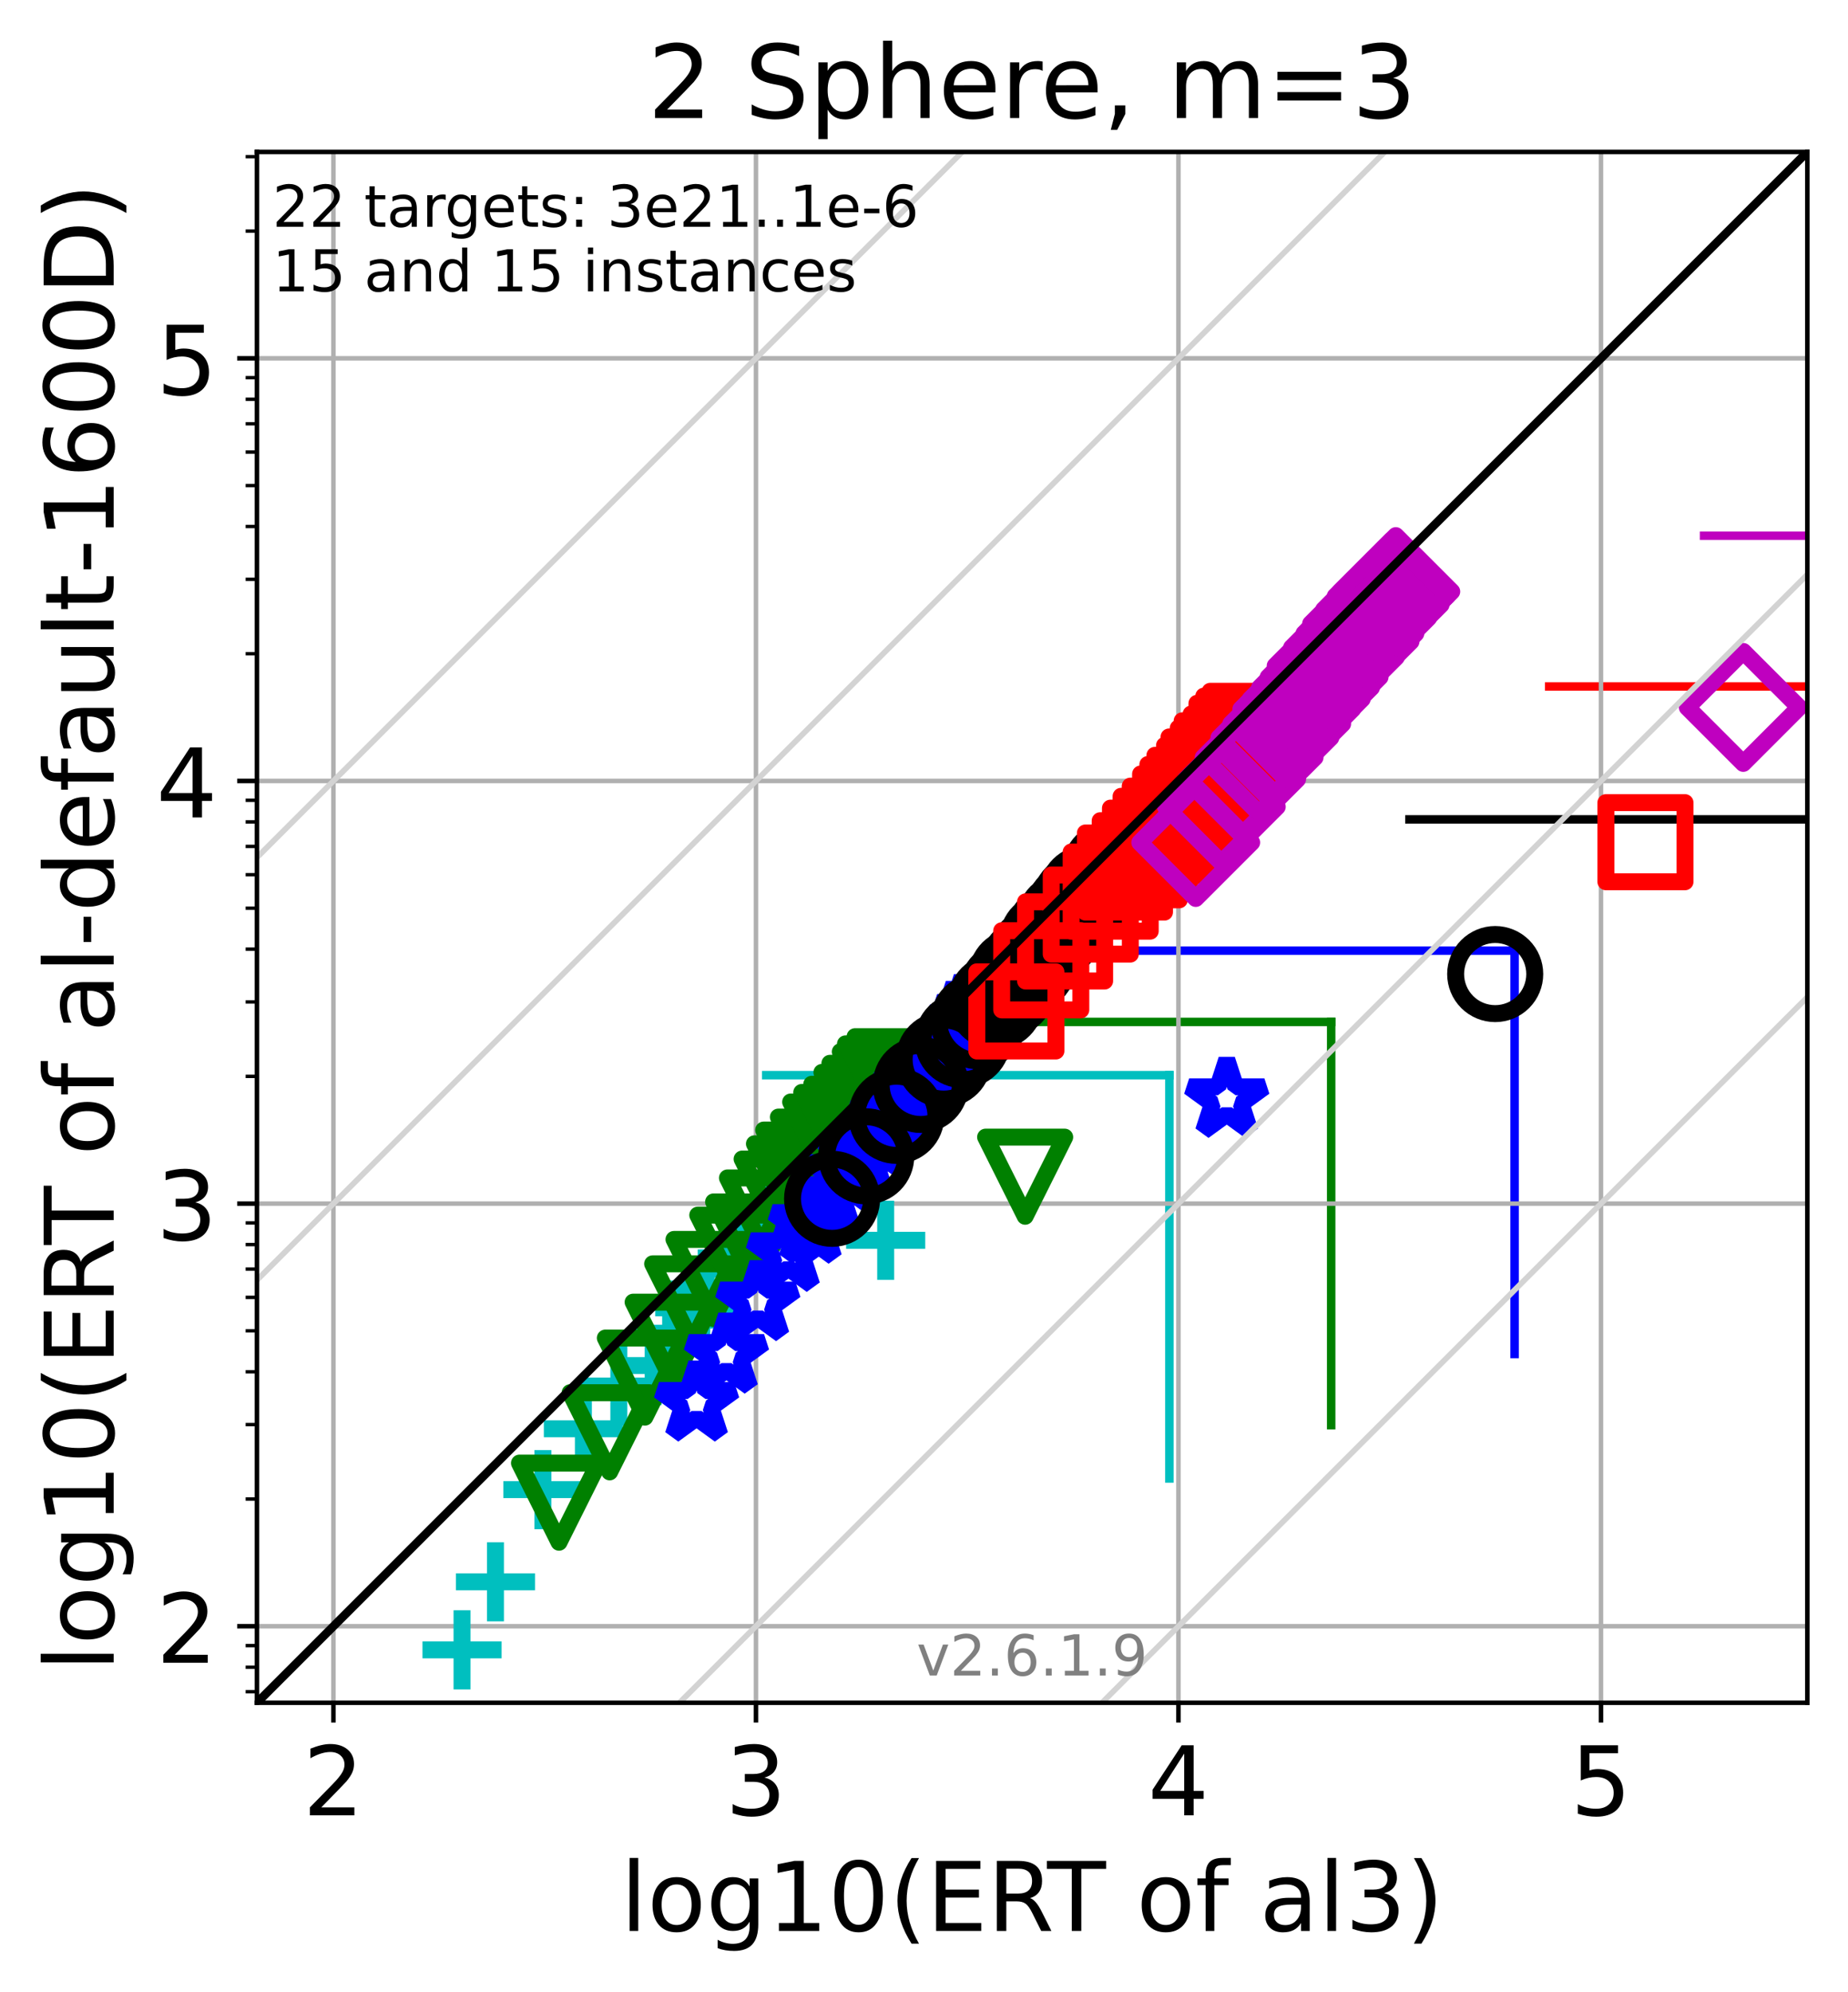 <?xml version="1.0" encoding="utf-8" standalone="no"?>
<!DOCTYPE svg PUBLIC "-//W3C//DTD SVG 1.1//EN"
  "http://www.w3.org/Graphics/SVG/1.1/DTD/svg11.dtd">
<!-- Created with matplotlib (https://matplotlib.org/) -->
<svg height="352.343pt" version="1.1" viewBox="0 0 327.029 352.343" width="327.029pt" xmlns="http://www.w3.org/2000/svg" xmlns:xlink="http://www.w3.org/1999/xlink">
 <defs>
  <style type="text/css">*{stroke-linecap:butt;stroke-linejoin:round;}</style>
 </defs>
 <g id="figure_1">
  <g id="patch_1">
   <path d="M 0 352.343 
L 327.029 352.343 
L 327.029 0 
L 0 0 
z
" style="fill:#ffffff;"/>
  </g>
  <g id="axes_1">
   <g id="patch_2">
    <path d="M 45.469 301.237 
L 319.829 301.237 
L 319.829 26.877 
L 45.469 26.877 
z
" style="fill:#ffffff;"/>
   </g>
   <g id="line2d_1">
    <path clip-path="url(#p62a8b5a4a6)" d="M 206.938 261.561 
L 206.938 190.212 
" style="fill:none;stroke:#00bfbf;stroke-linecap:square;stroke-width:1.5;"/>
   </g>
   <g id="line2d_2">
    <path clip-path="url(#p62a8b5a4a6)" d="M 135.589 190.212 
L 206.938 190.212 
" style="fill:none;stroke:#00bfbf;stroke-linecap:square;stroke-width:1.5;"/>
   </g>
   <g id="line2d_3">
    <path clip-path="url(#p62a8b5a4a6)" d="M 235.57 252.135 
L 235.57 180.786 
" style="fill:none;stroke:#008000;stroke-linecap:square;stroke-width:1.5;"/>
   </g>
   <g id="line2d_4">
    <path clip-path="url(#p62a8b5a4a6)" d="M 164.222 180.786 
L 235.57 180.786 
" style="fill:none;stroke:#008000;stroke-linecap:square;stroke-width:1.5;"/>
   </g>
   <g id="line2d_5">
    <path clip-path="url(#p62a8b5a4a6)" d="M 268.028 239.532 
L 268.028 168.184 
" style="fill:none;stroke:#0000ff;stroke-linecap:square;stroke-width:1.5;"/>
   </g>
   <g id="line2d_6">
    <path clip-path="url(#p62a8b5a4a6)" d="M 196.679 168.184 
L 268.028 168.184 
" style="fill:none;stroke:#0000ff;stroke-linecap:square;stroke-width:1.5;"/>
   </g>
   <g id="line2d_7">
    <path clip-path="url(#p62a8b5a4a6)" d="M 320.772 216.308 
L 320.772 144.959 
" style="fill:none;stroke:#000000;stroke-linecap:square;stroke-width:1.5;"/>
   </g>
   <g id="line2d_8">
    <path clip-path="url(#p62a8b5a4a6)" d="M 249.424 144.959 
L 320.772 144.959 
" style="fill:none;stroke:#000000;stroke-linecap:square;stroke-width:1.5;"/>
   </g>
   <g id="line2d_9">
    <path clip-path="url(#p62a8b5a4a6)" style="fill:none;stroke:#ff0000;stroke-linecap:square;stroke-width:1.5;"/>
   </g>
   <g id="line2d_10">
    <path clip-path="url(#p62a8b5a4a6)" d="M 274.148 121.448 
L 328.029 121.448 
" style="fill:none;stroke:#ff0000;stroke-linecap:square;stroke-width:1.5;"/>
   </g>
   <g id="line2d_11">
    <path clip-path="url(#p62a8b5a4a6)" style="fill:none;stroke:#bf00bf;stroke-linecap:square;stroke-width:1.5;"/>
   </g>
   <g id="line2d_12">
    <path clip-path="url(#p62a8b5a4a6)" d="M 301.556 94.781 
L 328.029 94.781 
" style="fill:none;stroke:#bf00bf;stroke-linecap:square;stroke-width:1.5;"/>
   </g>
   <g id="matplotlib.axis_1">
    <g id="xtick_1">
     <g id="line2d_13">
      <path clip-path="url(#p62a8b5a4a6)" d="M 59.006 301.237 
L 59.006 26.877 
" style="fill:none;stroke:#b0b0b0;stroke-linecap:square;stroke-width:0.8;"/>
     </g>
     <g id="line2d_14">
      <defs>
       <path d="M 0 0 
L 0 3.5 
" id="mc7c6b96319" style="stroke:#000000;stroke-width:0.8;"/>
      </defs>
      <g>
       <use style="stroke:#000000;stroke-width:0.8;" x="59.006" xlink:href="#mc7c6b96319" y="301.237"/>
      </g>
     </g>
     <g id="text_1">
      <!-- 2 -->
      <g transform="translate(53.598 321.155)scale(0.17 -0.17)">
       <defs>
        <path d="M 19.188 8.297 
L 53.609 8.297 
L 53.609 0 
L 7.328 0 
L 7.328 8.297 
Q 12.938 14.109 22.625 23.891 
Q 32.328 33.688 34.812 36.531 
Q 39.547 41.844 41.422 45.531 
Q 43.312 49.219 43.312 52.781 
Q 43.312 58.594 39.234 62.25 
Q 35.156 65.922 28.609 65.922 
Q 23.969 65.922 18.812 64.312 
Q 13.672 62.703 7.812 59.422 
L 7.812 69.391 
Q 13.766 71.781 18.938 73 
Q 24.125 74.219 28.422 74.219 
Q 39.75 74.219 46.484 68.547 
Q 53.219 62.891 53.219 53.422 
Q 53.219 48.922 51.531 44.891 
Q 49.859 40.875 45.406 35.406 
Q 44.188 33.984 37.641 27.219 
Q 31.109 20.453 19.188 8.297 
z
" id="DejaVuSans-50"/>
       </defs>
       <use xlink:href="#DejaVuSans-50"/>
      </g>
     </g>
    </g>
    <g id="xtick_2">
     <g id="line2d_15">
      <path clip-path="url(#p62a8b5a4a6)" d="M 133.775 301.237 
L 133.775 26.877 
" style="fill:none;stroke:#b0b0b0;stroke-linecap:square;stroke-width:0.8;"/>
     </g>
     <g id="line2d_16">
      <g>
       <use style="stroke:#000000;stroke-width:0.8;" x="133.775" xlink:href="#mc7c6b96319" y="301.237"/>
      </g>
     </g>
     <g id="text_2">
      <!-- 3 -->
      <g transform="translate(128.367 321.155)scale(0.17 -0.17)">
       <defs>
        <path d="M 40.578 39.312 
Q 47.656 37.797 51.625 33 
Q 55.609 28.219 55.609 21.188 
Q 55.609 10.406 48.188 4.484 
Q 40.766 -1.422 27.094 -1.422 
Q 22.516 -1.422 17.656 -0.516 
Q 12.797 0.391 7.625 2.203 
L 7.625 11.719 
Q 11.719 9.328 16.594 8.109 
Q 21.484 6.891 26.812 6.891 
Q 36.078 6.891 40.938 10.547 
Q 45.797 14.203 45.797 21.188 
Q 45.797 27.641 41.281 31.266 
Q 36.766 34.906 28.719 34.906 
L 20.219 34.906 
L 20.219 43.016 
L 29.109 43.016 
Q 36.375 43.016 40.234 45.922 
Q 44.094 48.828 44.094 54.297 
Q 44.094 59.906 40.109 62.906 
Q 36.141 65.922 28.719 65.922 
Q 24.656 65.922 20.016 65.031 
Q 15.375 64.156 9.812 62.312 
L 9.812 71.094 
Q 15.438 72.656 20.344 73.438 
Q 25.25 74.219 29.594 74.219 
Q 40.828 74.219 47.359 69.109 
Q 53.906 64.016 53.906 55.328 
Q 53.906 49.266 50.438 45.094 
Q 46.969 40.922 40.578 39.312 
z
" id="DejaVuSans-51"/>
       </defs>
       <use xlink:href="#DejaVuSans-51"/>
      </g>
     </g>
    </g>
    <g id="xtick_3">
     <g id="line2d_17">
      <path clip-path="url(#p62a8b5a4a6)" d="M 208.545 301.237 
L 208.545 26.877 
" style="fill:none;stroke:#b0b0b0;stroke-linecap:square;stroke-width:0.8;"/>
     </g>
     <g id="line2d_18">
      <g>
       <use style="stroke:#000000;stroke-width:0.8;" x="208.545" xlink:href="#mc7c6b96319" y="301.237"/>
      </g>
     </g>
     <g id="text_3">
      <!-- 4 -->
      <g transform="translate(203.137 321.155)scale(0.17 -0.17)">
       <defs>
        <path d="M 37.797 64.312 
L 12.891 25.391 
L 37.797 25.391 
z
M 35.203 72.906 
L 47.609 72.906 
L 47.609 25.391 
L 58.016 25.391 
L 58.016 17.188 
L 47.609 17.188 
L 47.609 0 
L 37.797 0 
L 37.797 17.188 
L 4.891 17.188 
L 4.891 26.703 
z
" id="DejaVuSans-52"/>
       </defs>
       <use xlink:href="#DejaVuSans-52"/>
      </g>
     </g>
    </g>
    <g id="xtick_4">
     <g id="line2d_19">
      <path clip-path="url(#p62a8b5a4a6)" d="M 283.315 301.237 
L 283.315 26.877 
" style="fill:none;stroke:#b0b0b0;stroke-linecap:square;stroke-width:0.8;"/>
     </g>
     <g id="line2d_20">
      <g>
       <use style="stroke:#000000;stroke-width:0.8;" x="283.315" xlink:href="#mc7c6b96319" y="301.237"/>
      </g>
     </g>
     <g id="text_4">
      <!-- 5 -->
      <g transform="translate(277.907 321.155)scale(0.17 -0.17)">
       <defs>
        <path d="M 10.797 72.906 
L 49.516 72.906 
L 49.516 64.594 
L 19.828 64.594 
L 19.828 46.734 
Q 21.969 47.469 24.109 47.828 
Q 26.266 48.188 28.422 48.188 
Q 40.625 48.188 47.75 41.5 
Q 54.891 34.812 54.891 23.391 
Q 54.891 11.625 47.562 5.094 
Q 40.234 -1.422 26.906 -1.422 
Q 22.312 -1.422 17.547 -0.641 
Q 12.797 0.141 7.719 1.703 
L 7.719 11.625 
Q 12.109 9.234 16.797 8.062 
Q 21.484 6.891 26.703 6.891 
Q 35.156 6.891 40.078 11.328 
Q 45.016 15.766 45.016 23.391 
Q 45.016 31 40.078 35.438 
Q 35.156 39.891 26.703 39.891 
Q 22.75 39.891 18.812 39.016 
Q 14.891 38.141 10.797 36.281 
z
" id="DejaVuSans-53"/>
       </defs>
       <use xlink:href="#DejaVuSans-53"/>
      </g>
     </g>
    </g>
    <g id="text_5">
     <!-- log10(ERT of al3) -->
     <g transform="translate(109.815 341.607)scale(0.17 -0.17)">
      <defs>
       <path d="M 9.422 75.984 
L 18.406 75.984 
L 18.406 0 
L 9.422 0 
z
" id="DejaVuSans-108"/>
       <path d="M 30.609 48.391 
Q 23.391 48.391 19.188 42.75 
Q 14.984 37.109 14.984 27.297 
Q 14.984 17.484 19.156 11.844 
Q 23.344 6.203 30.609 6.203 
Q 37.797 6.203 41.984 11.859 
Q 46.188 17.531 46.188 27.297 
Q 46.188 37.016 41.984 42.703 
Q 37.797 48.391 30.609 48.391 
z
M 30.609 56 
Q 42.328 56 49.016 48.375 
Q 55.719 40.766 55.719 27.297 
Q 55.719 13.875 49.016 6.219 
Q 42.328 -1.422 30.609 -1.422 
Q 18.844 -1.422 12.172 6.219 
Q 5.516 13.875 5.516 27.297 
Q 5.516 40.766 12.172 48.375 
Q 18.844 56 30.609 56 
z
" id="DejaVuSans-111"/>
       <path d="M 45.406 27.984 
Q 45.406 37.75 41.375 43.109 
Q 37.359 48.484 30.078 48.484 
Q 22.859 48.484 18.828 43.109 
Q 14.797 37.75 14.797 27.984 
Q 14.797 18.266 18.828 12.891 
Q 22.859 7.516 30.078 7.516 
Q 37.359 7.516 41.375 12.891 
Q 45.406 18.266 45.406 27.984 
z
M 54.391 6.781 
Q 54.391 -7.172 48.188 -13.984 
Q 42 -20.797 29.203 -20.797 
Q 24.469 -20.797 20.266 -20.094 
Q 16.062 -19.391 12.109 -17.922 
L 12.109 -9.188 
Q 16.062 -11.328 19.922 -12.344 
Q 23.781 -13.375 27.781 -13.375 
Q 36.625 -13.375 41.016 -8.766 
Q 45.406 -4.156 45.406 5.172 
L 45.406 9.625 
Q 42.625 4.781 38.281 2.391 
Q 33.938 0 27.875 0 
Q 17.828 0 11.672 7.656 
Q 5.516 15.328 5.516 27.984 
Q 5.516 40.672 11.672 48.328 
Q 17.828 56 27.875 56 
Q 33.938 56 38.281 53.609 
Q 42.625 51.219 45.406 46.391 
L 45.406 54.688 
L 54.391 54.688 
z
" id="DejaVuSans-103"/>
       <path d="M 12.406 8.297 
L 28.516 8.297 
L 28.516 63.922 
L 10.984 60.406 
L 10.984 69.391 
L 28.422 72.906 
L 38.281 72.906 
L 38.281 8.297 
L 54.391 8.297 
L 54.391 0 
L 12.406 0 
z
" id="DejaVuSans-49"/>
       <path d="M 31.781 66.406 
Q 24.172 66.406 20.328 58.906 
Q 16.5 51.422 16.5 36.375 
Q 16.5 21.391 20.328 13.891 
Q 24.172 6.391 31.781 6.391 
Q 39.453 6.391 43.281 13.891 
Q 47.125 21.391 47.125 36.375 
Q 47.125 51.422 43.281 58.906 
Q 39.453 66.406 31.781 66.406 
z
M 31.781 74.219 
Q 44.047 74.219 50.516 64.516 
Q 56.984 54.828 56.984 36.375 
Q 56.984 17.969 50.516 8.266 
Q 44.047 -1.422 31.781 -1.422 
Q 19.531 -1.422 13.062 8.266 
Q 6.594 17.969 6.594 36.375 
Q 6.594 54.828 13.062 64.516 
Q 19.531 74.219 31.781 74.219 
z
" id="DejaVuSans-48"/>
       <path d="M 31 75.875 
Q 24.469 64.656 21.281 53.656 
Q 18.109 42.672 18.109 31.391 
Q 18.109 20.125 21.312 9.062 
Q 24.516 -2 31 -13.188 
L 23.188 -13.188 
Q 15.875 -1.703 12.234 9.375 
Q 8.594 20.453 8.594 31.391 
Q 8.594 42.281 12.203 53.312 
Q 15.828 64.359 23.188 75.875 
z
" id="DejaVuSans-40"/>
       <path d="M 9.812 72.906 
L 55.906 72.906 
L 55.906 64.594 
L 19.672 64.594 
L 19.672 43.016 
L 54.391 43.016 
L 54.391 34.719 
L 19.672 34.719 
L 19.672 8.297 
L 56.781 8.297 
L 56.781 0 
L 9.812 0 
z
" id="DejaVuSans-69"/>
       <path d="M 44.391 34.188 
Q 47.562 33.109 50.562 29.594 
Q 53.562 26.078 56.594 19.922 
L 66.609 0 
L 56 0 
L 46.688 18.703 
Q 43.062 26.031 39.672 28.422 
Q 36.281 30.812 30.422 30.812 
L 19.672 30.812 
L 19.672 0 
L 9.812 0 
L 9.812 72.906 
L 32.078 72.906 
Q 44.578 72.906 50.734 67.672 
Q 56.891 62.453 56.891 51.906 
Q 56.891 45.016 53.688 40.469 
Q 50.484 35.938 44.391 34.188 
z
M 19.672 64.797 
L 19.672 38.922 
L 32.078 38.922 
Q 39.203 38.922 42.844 42.219 
Q 46.484 45.516 46.484 51.906 
Q 46.484 58.297 42.844 61.547 
Q 39.203 64.797 32.078 64.797 
z
" id="DejaVuSans-82"/>
       <path d="M -0.297 72.906 
L 61.375 72.906 
L 61.375 64.594 
L 35.5 64.594 
L 35.5 0 
L 25.594 0 
L 25.594 64.594 
L -0.297 64.594 
z
" id="DejaVuSans-84"/>
       <path id="DejaVuSans-32"/>
       <path d="M 37.109 75.984 
L 37.109 68.5 
L 28.516 68.5 
Q 23.688 68.5 21.797 66.547 
Q 19.922 64.594 19.922 59.516 
L 19.922 54.688 
L 34.719 54.688 
L 34.719 47.703 
L 19.922 47.703 
L 19.922 0 
L 10.891 0 
L 10.891 47.703 
L 2.297 47.703 
L 2.297 54.688 
L 10.891 54.688 
L 10.891 58.5 
Q 10.891 67.625 15.141 71.797 
Q 19.391 75.984 28.609 75.984 
z
" id="DejaVuSans-102"/>
       <path d="M 34.281 27.484 
Q 23.391 27.484 19.188 25 
Q 14.984 22.516 14.984 16.5 
Q 14.984 11.719 18.141 8.906 
Q 21.297 6.109 26.703 6.109 
Q 34.188 6.109 38.703 11.406 
Q 43.219 16.703 43.219 25.484 
L 43.219 27.484 
z
M 52.203 31.203 
L 52.203 0 
L 43.219 0 
L 43.219 8.297 
Q 40.141 3.328 35.547 0.953 
Q 30.953 -1.422 24.312 -1.422 
Q 15.922 -1.422 10.953 3.297 
Q 6 8.016 6 15.922 
Q 6 25.141 12.172 29.828 
Q 18.359 34.516 30.609 34.516 
L 43.219 34.516 
L 43.219 35.406 
Q 43.219 41.609 39.141 45 
Q 35.062 48.391 27.688 48.391 
Q 23 48.391 18.547 47.266 
Q 14.109 46.141 10.016 43.891 
L 10.016 52.203 
Q 14.938 54.109 19.578 55.047 
Q 24.219 56 28.609 56 
Q 40.484 56 46.344 49.844 
Q 52.203 43.703 52.203 31.203 
z
" id="DejaVuSans-97"/>
       <path d="M 8.016 75.875 
L 15.828 75.875 
Q 23.141 64.359 26.781 53.312 
Q 30.422 42.281 30.422 31.391 
Q 30.422 20.453 26.781 9.375 
Q 23.141 -1.703 15.828 -13.188 
L 8.016 -13.188 
Q 14.5 -2 17.703 9.062 
Q 20.906 20.125 20.906 31.391 
Q 20.906 42.672 17.703 53.656 
Q 14.5 64.656 8.016 75.875 
z
" id="DejaVuSans-41"/>
      </defs>
      <use xlink:href="#DejaVuSans-108"/>
      <use x="27.783" xlink:href="#DejaVuSans-111"/>
      <use x="88.965" xlink:href="#DejaVuSans-103"/>
      <use x="152.441" xlink:href="#DejaVuSans-49"/>
      <use x="216.064" xlink:href="#DejaVuSans-48"/>
      <use x="279.688" xlink:href="#DejaVuSans-40"/>
      <use x="318.701" xlink:href="#DejaVuSans-69"/>
      <use x="381.885" xlink:href="#DejaVuSans-82"/>
      <use x="444.117" xlink:href="#DejaVuSans-84"/>
      <use x="505.201" xlink:href="#DejaVuSans-32"/>
      <use x="536.988" xlink:href="#DejaVuSans-111"/>
      <use x="598.17" xlink:href="#DejaVuSans-102"/>
      <use x="633.375" xlink:href="#DejaVuSans-32"/>
      <use x="665.162" xlink:href="#DejaVuSans-97"/>
      <use x="726.441" xlink:href="#DejaVuSans-108"/>
      <use x="754.225" xlink:href="#DejaVuSans-51"/>
      <use x="817.848" xlink:href="#DejaVuSans-41"/>
     </g>
    </g>
   </g>
   <g id="matplotlib.axis_2">
    <g id="ytick_1">
     <g id="line2d_21">
      <path clip-path="url(#p62a8b5a4a6)" d="M 45.469 287.701 
L 319.829 287.701 
" style="fill:none;stroke:#b0b0b0;stroke-linecap:square;stroke-width:0.8;"/>
     </g>
     <g id="line2d_22">
      <defs>
       <path d="M 0 0 
L -3.5 0 
" id="m4327db3df6" style="stroke:#000000;stroke-width:0.8;"/>
      </defs>
      <g>
       <use style="stroke:#000000;stroke-width:0.8;" x="45.469" xlink:href="#m4327db3df6" y="287.701"/>
      </g>
     </g>
     <g id="text_6">
      <!-- 2 -->
      <g transform="translate(27.653 294.159)scale(0.17 -0.17)">
       <use xlink:href="#DejaVuSans-50"/>
      </g>
     </g>
    </g>
    <g id="ytick_2">
     <g id="line2d_23">
      <path clip-path="url(#p62a8b5a4a6)" d="M 45.469 212.931 
L 319.829 212.931 
" style="fill:none;stroke:#b0b0b0;stroke-linecap:square;stroke-width:0.8;"/>
     </g>
     <g id="line2d_24">
      <g>
       <use style="stroke:#000000;stroke-width:0.8;" x="45.469" xlink:href="#m4327db3df6" y="212.931"/>
      </g>
     </g>
     <g id="text_7">
      <!-- 3 -->
      <g transform="translate(27.653 219.389)scale(0.17 -0.17)">
       <use xlink:href="#DejaVuSans-51"/>
      </g>
     </g>
    </g>
    <g id="ytick_3">
     <g id="line2d_25">
      <path clip-path="url(#p62a8b5a4a6)" d="M 45.469 138.161 
L 319.829 138.161 
" style="fill:none;stroke:#b0b0b0;stroke-linecap:square;stroke-width:0.8;"/>
     </g>
     <g id="line2d_26">
      <g>
       <use style="stroke:#000000;stroke-width:0.8;" x="45.469" xlink:href="#m4327db3df6" y="138.161"/>
      </g>
     </g>
     <g id="text_8">
      <!-- 4 -->
      <g transform="translate(27.653 144.62)scale(0.17 -0.17)">
       <use xlink:href="#DejaVuSans-52"/>
      </g>
     </g>
    </g>
    <g id="ytick_4">
     <g id="line2d_27">
      <path clip-path="url(#p62a8b5a4a6)" d="M 45.469 63.391 
L 319.829 63.391 
" style="fill:none;stroke:#b0b0b0;stroke-linecap:square;stroke-width:0.8;"/>
     </g>
     <g id="line2d_28">
      <g>
       <use style="stroke:#000000;stroke-width:0.8;" x="45.469" xlink:href="#m4327db3df6" y="63.391"/>
      </g>
     </g>
     <g id="text_9">
      <!-- 5 -->
      <g transform="translate(27.653 69.85)scale(0.17 -0.17)">
       <use xlink:href="#DejaVuSans-53"/>
      </g>
     </g>
    </g>
    <g id="ytick_5">
     <g id="line2d_29">
      <defs>
       <path d="M 0 0 
L -2 0 
" id="mefb098c411" style="stroke:#000000;stroke-width:0.6;"/>
      </defs>
      <g>
       <use style="stroke:#000000;stroke-width:0.6;" x="45.469" xlink:href="#mefb098c411" y="299.283"/>
      </g>
     </g>
    </g>
    <g id="ytick_6">
     <g id="line2d_30">
      <g>
       <use style="stroke:#000000;stroke-width:0.6;" x="45.469" xlink:href="#mefb098c411" y="294.947"/>
      </g>
     </g>
    </g>
    <g id="ytick_7">
     <g id="line2d_31">
      <g>
       <use style="stroke:#000000;stroke-width:0.6;" x="45.469" xlink:href="#mefb098c411" y="291.122"/>
      </g>
     </g>
    </g>
    <g id="ytick_8">
     <g id="line2d_32">
      <g>
       <use style="stroke:#000000;stroke-width:0.6;" x="45.469" xlink:href="#mefb098c411" y="265.193"/>
      </g>
     </g>
    </g>
    <g id="ytick_9">
     <g id="line2d_33">
      <g>
       <use style="stroke:#000000;stroke-width:0.6;" x="45.469" xlink:href="#mefb098c411" y="252.026"/>
      </g>
     </g>
    </g>
    <g id="ytick_10">
     <g id="line2d_34">
      <g>
       <use style="stroke:#000000;stroke-width:0.6;" x="45.469" xlink:href="#mefb098c411" y="242.685"/>
      </g>
     </g>
    </g>
    <g id="ytick_11">
     <g id="line2d_35">
      <g>
       <use style="stroke:#000000;stroke-width:0.6;" x="45.469" xlink:href="#mefb098c411" y="235.439"/>
      </g>
     </g>
    </g>
    <g id="ytick_12">
     <g id="line2d_36">
      <g>
       <use style="stroke:#000000;stroke-width:0.6;" x="45.469" xlink:href="#mefb098c411" y="229.518"/>
      </g>
     </g>
    </g>
    <g id="ytick_13">
     <g id="line2d_37">
      <g>
       <use style="stroke:#000000;stroke-width:0.6;" x="45.469" xlink:href="#mefb098c411" y="224.513"/>
      </g>
     </g>
    </g>
    <g id="ytick_14">
     <g id="line2d_38">
      <g>
       <use style="stroke:#000000;stroke-width:0.6;" x="45.469" xlink:href="#mefb098c411" y="220.177"/>
      </g>
     </g>
    </g>
    <g id="ytick_15">
     <g id="line2d_39">
      <g>
       <use style="stroke:#000000;stroke-width:0.6;" x="45.469" xlink:href="#mefb098c411" y="216.352"/>
      </g>
     </g>
    </g>
    <g id="ytick_16">
     <g id="line2d_40">
      <g>
       <use style="stroke:#000000;stroke-width:0.6;" x="45.469" xlink:href="#mefb098c411" y="190.423"/>
      </g>
     </g>
    </g>
    <g id="ytick_17">
     <g id="line2d_41">
      <g>
       <use style="stroke:#000000;stroke-width:0.6;" x="45.469" xlink:href="#mefb098c411" y="177.257"/>
      </g>
     </g>
    </g>
    <g id="ytick_18">
     <g id="line2d_42">
      <g>
       <use style="stroke:#000000;stroke-width:0.6;" x="45.469" xlink:href="#mefb098c411" y="167.915"/>
      </g>
     </g>
    </g>
    <g id="ytick_19">
     <g id="line2d_43">
      <g>
       <use style="stroke:#000000;stroke-width:0.6;" x="45.469" xlink:href="#mefb098c411" y="160.669"/>
      </g>
     </g>
    </g>
    <g id="ytick_20">
     <g id="line2d_44">
      <g>
       <use style="stroke:#000000;stroke-width:0.6;" x="45.469" xlink:href="#mefb098c411" y="154.749"/>
      </g>
     </g>
    </g>
    <g id="ytick_21">
     <g id="line2d_45">
      <g>
       <use style="stroke:#000000;stroke-width:0.6;" x="45.469" xlink:href="#mefb098c411" y="149.743"/>
      </g>
     </g>
    </g>
    <g id="ytick_22">
     <g id="line2d_46">
      <g>
       <use style="stroke:#000000;stroke-width:0.6;" x="45.469" xlink:href="#mefb098c411" y="145.407"/>
      </g>
     </g>
    </g>
    <g id="ytick_23">
     <g id="line2d_47">
      <g>
       <use style="stroke:#000000;stroke-width:0.6;" x="45.469" xlink:href="#mefb098c411" y="141.582"/>
      </g>
     </g>
    </g>
    <g id="ytick_24">
     <g id="line2d_48">
      <g>
       <use style="stroke:#000000;stroke-width:0.6;" x="45.469" xlink:href="#mefb098c411" y="115.653"/>
      </g>
     </g>
    </g>
    <g id="ytick_25">
     <g id="line2d_49">
      <g>
       <use style="stroke:#000000;stroke-width:0.6;" x="45.469" xlink:href="#mefb098c411" y="102.487"/>
      </g>
     </g>
    </g>
    <g id="ytick_26">
     <g id="line2d_50">
      <g>
       <use style="stroke:#000000;stroke-width:0.6;" x="45.469" xlink:href="#mefb098c411" y="93.145"/>
      </g>
     </g>
    </g>
    <g id="ytick_27">
     <g id="line2d_51">
      <g>
       <use style="stroke:#000000;stroke-width:0.6;" x="45.469" xlink:href="#mefb098c411" y="85.899"/>
      </g>
     </g>
    </g>
    <g id="ytick_28">
     <g id="line2d_52">
      <g>
       <use style="stroke:#000000;stroke-width:0.6;" x="45.469" xlink:href="#mefb098c411" y="79.979"/>
      </g>
     </g>
    </g>
    <g id="ytick_29">
     <g id="line2d_53">
      <g>
       <use style="stroke:#000000;stroke-width:0.6;" x="45.469" xlink:href="#mefb098c411" y="74.973"/>
      </g>
     </g>
    </g>
    <g id="ytick_30">
     <g id="line2d_54">
      <g>
       <use style="stroke:#000000;stroke-width:0.6;" x="45.469" xlink:href="#mefb098c411" y="70.637"/>
      </g>
     </g>
    </g>
    <g id="ytick_31">
     <g id="line2d_55">
      <g>
       <use style="stroke:#000000;stroke-width:0.6;" x="45.469" xlink:href="#mefb098c411" y="66.812"/>
      </g>
     </g>
    </g>
    <g id="ytick_32">
     <g id="line2d_56">
      <g>
       <use style="stroke:#000000;stroke-width:0.6;" x="45.469" xlink:href="#mefb098c411" y="40.883"/>
      </g>
     </g>
    </g>
    <g id="ytick_33">
     <g id="line2d_57">
      <g>
       <use style="stroke:#000000;stroke-width:0.6;" x="45.469" xlink:href="#mefb098c411" y="27.717"/>
      </g>
     </g>
    </g>
    <g id="text_10">
     <!-- log10(ERT of al-default-1600D) -->
     <g transform="translate(20.117 295.702)rotate(-90)scale(0.17 -0.17)">
      <defs>
       <path d="M 4.891 31.391 
L 31.203 31.391 
L 31.203 23.391 
L 4.891 23.391 
z
" id="DejaVuSans-45"/>
       <path d="M 45.406 46.391 
L 45.406 75.984 
L 54.391 75.984 
L 54.391 0 
L 45.406 0 
L 45.406 8.203 
Q 42.578 3.328 38.25 0.953 
Q 33.938 -1.422 27.875 -1.422 
Q 17.969 -1.422 11.734 6.484 
Q 5.516 14.406 5.516 27.297 
Q 5.516 40.188 11.734 48.094 
Q 17.969 56 27.875 56 
Q 33.938 56 38.25 53.625 
Q 42.578 51.266 45.406 46.391 
z
M 14.797 27.297 
Q 14.797 17.391 18.875 11.75 
Q 22.953 6.109 30.078 6.109 
Q 37.203 6.109 41.297 11.75 
Q 45.406 17.391 45.406 27.297 
Q 45.406 37.203 41.297 42.844 
Q 37.203 48.484 30.078 48.484 
Q 22.953 48.484 18.875 42.844 
Q 14.797 37.203 14.797 27.297 
z
" id="DejaVuSans-100"/>
       <path d="M 56.203 29.594 
L 56.203 25.203 
L 14.891 25.203 
Q 15.484 15.922 20.484 11.062 
Q 25.484 6.203 34.422 6.203 
Q 39.594 6.203 44.453 7.469 
Q 49.312 8.734 54.109 11.281 
L 54.109 2.781 
Q 49.266 0.734 44.188 -0.344 
Q 39.109 -1.422 33.891 -1.422 
Q 20.797 -1.422 13.156 6.188 
Q 5.516 13.812 5.516 26.812 
Q 5.516 40.234 12.766 48.109 
Q 20.016 56 32.328 56 
Q 43.359 56 49.781 48.891 
Q 56.203 41.797 56.203 29.594 
z
M 47.219 32.234 
Q 47.125 39.594 43.094 43.984 
Q 39.062 48.391 32.422 48.391 
Q 24.906 48.391 20.391 44.141 
Q 15.875 39.891 15.188 32.172 
z
" id="DejaVuSans-101"/>
       <path d="M 8.5 21.578 
L 8.5 54.688 
L 17.484 54.688 
L 17.484 21.922 
Q 17.484 14.156 20.5 10.266 
Q 23.531 6.391 29.594 6.391 
Q 36.859 6.391 41.078 11.031 
Q 45.312 15.672 45.312 23.688 
L 45.312 54.688 
L 54.297 54.688 
L 54.297 0 
L 45.312 0 
L 45.312 8.406 
Q 42.047 3.422 37.719 1 
Q 33.406 -1.422 27.688 -1.422 
Q 18.266 -1.422 13.375 4.438 
Q 8.5 10.297 8.5 21.578 
z
M 31.109 56 
z
" id="DejaVuSans-117"/>
       <path d="M 18.312 70.219 
L 18.312 54.688 
L 36.812 54.688 
L 36.812 47.703 
L 18.312 47.703 
L 18.312 18.016 
Q 18.312 11.328 20.141 9.422 
Q 21.969 7.516 27.594 7.516 
L 36.812 7.516 
L 36.812 0 
L 27.594 0 
Q 17.188 0 13.234 3.875 
Q 9.281 7.766 9.281 18.016 
L 9.281 47.703 
L 2.688 47.703 
L 2.688 54.688 
L 9.281 54.688 
L 9.281 70.219 
z
" id="DejaVuSans-116"/>
       <path d="M 33.016 40.375 
Q 26.375 40.375 22.484 35.828 
Q 18.609 31.297 18.609 23.391 
Q 18.609 15.531 22.484 10.953 
Q 26.375 6.391 33.016 6.391 
Q 39.656 6.391 43.531 10.953 
Q 47.406 15.531 47.406 23.391 
Q 47.406 31.297 43.531 35.828 
Q 39.656 40.375 33.016 40.375 
z
M 52.594 71.297 
L 52.594 62.312 
Q 48.875 64.062 45.094 64.984 
Q 41.312 65.922 37.594 65.922 
Q 27.828 65.922 22.672 59.328 
Q 17.531 52.734 16.797 39.406 
Q 19.672 43.656 24.016 45.922 
Q 28.375 48.188 33.594 48.188 
Q 44.578 48.188 50.953 41.516 
Q 57.328 34.859 57.328 23.391 
Q 57.328 12.156 50.688 5.359 
Q 44.047 -1.422 33.016 -1.422 
Q 20.359 -1.422 13.672 8.266 
Q 6.984 17.969 6.984 36.375 
Q 6.984 53.656 15.188 63.938 
Q 23.391 74.219 37.203 74.219 
Q 40.922 74.219 44.703 73.484 
Q 48.484 72.75 52.594 71.297 
z
" id="DejaVuSans-54"/>
       <path d="M 19.672 64.797 
L 19.672 8.109 
L 31.594 8.109 
Q 46.688 8.109 53.688 14.938 
Q 60.688 21.781 60.688 36.531 
Q 60.688 51.172 53.688 57.984 
Q 46.688 64.797 31.594 64.797 
z
M 9.812 72.906 
L 30.078 72.906 
Q 51.266 72.906 61.172 64.094 
Q 71.094 55.281 71.094 36.531 
Q 71.094 17.672 61.125 8.828 
Q 51.172 0 30.078 0 
L 9.812 0 
z
" id="DejaVuSans-68"/>
      </defs>
      <use xlink:href="#DejaVuSans-108"/>
      <use x="27.783" xlink:href="#DejaVuSans-111"/>
      <use x="88.965" xlink:href="#DejaVuSans-103"/>
      <use x="152.441" xlink:href="#DejaVuSans-49"/>
      <use x="216.064" xlink:href="#DejaVuSans-48"/>
      <use x="279.688" xlink:href="#DejaVuSans-40"/>
      <use x="318.701" xlink:href="#DejaVuSans-69"/>
      <use x="381.885" xlink:href="#DejaVuSans-82"/>
      <use x="444.117" xlink:href="#DejaVuSans-84"/>
      <use x="505.201" xlink:href="#DejaVuSans-32"/>
      <use x="536.988" xlink:href="#DejaVuSans-111"/>
      <use x="598.17" xlink:href="#DejaVuSans-102"/>
      <use x="633.375" xlink:href="#DejaVuSans-32"/>
      <use x="665.162" xlink:href="#DejaVuSans-97"/>
      <use x="726.441" xlink:href="#DejaVuSans-108"/>
      <use x="754.225" xlink:href="#DejaVuSans-45"/>
      <use x="790.309" xlink:href="#DejaVuSans-100"/>
      <use x="853.785" xlink:href="#DejaVuSans-101"/>
      <use x="915.309" xlink:href="#DejaVuSans-102"/>
      <use x="950.514" xlink:href="#DejaVuSans-97"/>
      <use x="1011.793" xlink:href="#DejaVuSans-117"/>
      <use x="1075.172" xlink:href="#DejaVuSans-108"/>
      <use x="1102.955" xlink:href="#DejaVuSans-116"/>
      <use x="1142.164" xlink:href="#DejaVuSans-45"/>
      <use x="1178.248" xlink:href="#DejaVuSans-49"/>
      <use x="1241.871" xlink:href="#DejaVuSans-54"/>
      <use x="1305.494" xlink:href="#DejaVuSans-48"/>
      <use x="1369.117" xlink:href="#DejaVuSans-48"/>
      <use x="1432.74" xlink:href="#DejaVuSans-68"/>
      <use x="1509.742" xlink:href="#DejaVuSans-41"/>
     </g>
    </g>
   </g>
   <g id="line2d_58">
    <defs>
     <path d="M -7 0 
L 7 0 
M 0 7 
L 0 -7 
" id="m778533a066" style="stroke:#00bfbf;stroke-width:3;"/>
    </defs>
    <g>
     <use style="fill-opacity:0;stroke:#00bfbf;stroke-width:3;" x="156.732" xlink:href="#m778533a066" y="219.42"/>
     <use style="fill-opacity:0;stroke:#00bfbf;stroke-width:3;" x="81.762" xlink:href="#m778533a066" y="291.876"/>
     <use style="fill-opacity:0;stroke:#00bfbf;stroke-width:3;" x="87.677" xlink:href="#m778533a066" y="279.837"/>
     <use style="fill-opacity:0;stroke:#00bfbf;stroke-width:3;" x="96.071" xlink:href="#m778533a066" y="263.536"/>
     <use style="fill-opacity:0;stroke:#00bfbf;stroke-width:3;" x="103.238" xlink:href="#m778533a066" y="252.763"/>
     <use style="fill-opacity:0;stroke:#00bfbf;stroke-width:3;" x="109.511" xlink:href="#m778533a066" y="245.199"/>
     <use style="fill-opacity:0;stroke:#00bfbf;stroke-width:3;" x="115.587" xlink:href="#m778533a066" y="241.583"/>
     <use style="fill-opacity:0;stroke:#00bfbf;stroke-width:3;" x="118.679" xlink:href="#m778533a066" y="235.861"/>
     <use style="fill-opacity:0;stroke:#00bfbf;stroke-width:3;" x="122.949" xlink:href="#m778533a066" y="231.371"/>
     <use style="fill-opacity:0;stroke:#00bfbf;stroke-width:3;" x="124.963" xlink:href="#m778533a066" y="228.034"/>
     <use style="fill-opacity:0;stroke:#00bfbf;stroke-width:3;" x="128.77" xlink:href="#m778533a066" y="224.516"/>
     <use style="fill-opacity:0;stroke:#00bfbf;stroke-width:3;" x="130.839" xlink:href="#m778533a066" y="222.554"/>
     <use style="fill-opacity:0;stroke:#00bfbf;stroke-width:3;" x="132.86" xlink:href="#m778533a066" y="219.288"/>
     <use style="fill-opacity:0;stroke:#00bfbf;stroke-width:3;" x="134.289" xlink:href="#m778533a066" y="217.445"/>
     <use style="fill-opacity:0;stroke:#00bfbf;stroke-width:3;" x="136.631" xlink:href="#m778533a066" y="214.142"/>
     <use style="fill-opacity:0;stroke:#00bfbf;stroke-width:3;" x="138.24" xlink:href="#m778533a066" y="212.64"/>
     <use style="fill-opacity:0;stroke:#00bfbf;stroke-width:3;" x="140.142" xlink:href="#m778533a066" y="210.438"/>
     <use style="fill-opacity:0;stroke:#00bfbf;stroke-width:3;" x="142.18" xlink:href="#m778533a066" y="207.949"/>
     <use style="fill-opacity:0;stroke:#00bfbf;stroke-width:3;" x="143.739" xlink:href="#m778533a066" y="206.483"/>
     <use style="fill-opacity:0;stroke:#00bfbf;stroke-width:3;" x="144.956" xlink:href="#m778533a066" y="205.093"/>
     <use style="fill-opacity:0;stroke:#00bfbf;stroke-width:3;" x="146.92" xlink:href="#m778533a066" y="203.692"/>
     <use style="fill-opacity:0;stroke:#00bfbf;stroke-width:3;" x="148.446" xlink:href="#m778533a066" y="201.948"/>
    </g>
   </g>
   <g id="line2d_59">
    <defs>
     <path d="M -0 7 
L 7 -7 
L -7 -7 
z
" id="m8277507a0a" style="stroke:#008000;stroke-linejoin:miter;stroke-width:3;"/>
    </defs>
    <g>
     <use style="fill-opacity:0;stroke:#008000;stroke-linejoin:miter;stroke-width:3;" x="181.415" xlink:href="#m8277507a0a" y="208.171"/>
     <use style="fill-opacity:0;stroke:#008000;stroke-linejoin:miter;stroke-width:3;" x="98.928" xlink:href="#m8277507a0a" y="265.838"/>
     <use style="fill-opacity:0;stroke:#008000;stroke-linejoin:miter;stroke-width:3;" x="107.89" xlink:href="#m8277507a0a" y="253.389"/>
     <use style="fill-opacity:0;stroke:#008000;stroke-linejoin:miter;stroke-width:3;" x="114.121" xlink:href="#m8277507a0a" y="243.713"/>
     <use style="fill-opacity:0;stroke:#008000;stroke-linejoin:miter;stroke-width:3;" x="119.036" xlink:href="#m8277507a0a" y="237.37"/>
     <use style="fill-opacity:0;stroke:#008000;stroke-linejoin:miter;stroke-width:3;" x="122.492" xlink:href="#m8277507a0a" y="230.586"/>
     <use style="fill-opacity:0;stroke:#008000;stroke-linejoin:miter;stroke-width:3;" x="126.271" xlink:href="#m8277507a0a" y="226.27"/>
     <use style="fill-opacity:0;stroke:#008000;stroke-linejoin:miter;stroke-width:3;" x="130.477" xlink:href="#m8277507a0a" y="221.971"/>
     <use style="fill-opacity:0;stroke:#008000;stroke-linejoin:miter;stroke-width:3;" x="133.28" xlink:href="#m8277507a0a" y="219.627"/>
     <use style="fill-opacity:0;stroke:#008000;stroke-linejoin:miter;stroke-width:3;" x="135.731" xlink:href="#m8277507a0a" y="215.392"/>
     <use style="fill-opacity:0;stroke:#008000;stroke-linejoin:miter;stroke-width:3;" x="138.323" xlink:href="#m8277507a0a" y="212.049"/>
     <use style="fill-opacity:0;stroke:#008000;stroke-linejoin:miter;stroke-width:3;" x="140.506" xlink:href="#m8277507a0a" y="209.353"/>
     <use style="fill-opacity:0;stroke:#008000;stroke-linejoin:miter;stroke-width:3;" x="142.14" xlink:href="#m8277507a0a" y="206.919"/>
     <use style="fill-opacity:0;stroke:#008000;stroke-linejoin:miter;stroke-width:3;" x="144.743" xlink:href="#m8277507a0a" y="204.623"/>
     <use style="fill-opacity:0;stroke:#008000;stroke-linejoin:miter;stroke-width:3;" x="146.914" xlink:href="#m8277507a0a" y="201.96"/>
     <use style="fill-opacity:0;stroke:#008000;stroke-linejoin:miter;stroke-width:3;" x="148.876" xlink:href="#m8277507a0a" y="200.266"/>
     <use style="fill-opacity:0;stroke:#008000;stroke-linejoin:miter;stroke-width:3;" x="150.644" xlink:href="#m8277507a0a" y="198.819"/>
     <use style="fill-opacity:0;stroke:#008000;stroke-linejoin:miter;stroke-width:3;" x="152.447" xlink:href="#m8277507a0a" y="196.723"/>
     <use style="fill-opacity:0;stroke:#008000;stroke-linejoin:miter;stroke-width:3;" x="153.86" xlink:href="#m8277507a0a" y="195.111"/>
     <use style="fill-opacity:0;stroke:#008000;stroke-linejoin:miter;stroke-width:3;" x="155.701" xlink:href="#m8277507a0a" y="193.066"/>
     <use style="fill-opacity:0;stroke:#008000;stroke-linejoin:miter;stroke-width:3;" x="156.618" xlink:href="#m8277507a0a" y="191.675"/>
     <use style="fill-opacity:0;stroke:#008000;stroke-linejoin:miter;stroke-width:3;" x="158.319" xlink:href="#m8277507a0a" y="190.394"/>
    </g>
   </g>
   <g id="line2d_60">
    <defs>
     <path d="M 0 -7 
L -1.572 -2.163 
L -6.657 -2.163 
L -2.543 0.826 
L -4.114 5.663 
L -0 2.674 
L 4.114 5.663 
L 2.543 0.826 
L 6.657 -2.163 
L 1.572 -2.163 
z
" id="m6557ddf7bb" style="stroke:#0000ff;stroke-linejoin:bevel;stroke-width:3;"/>
    </defs>
    <g>
     <use style="fill-opacity:0;stroke:#0000ff;stroke-linejoin:bevel;stroke-width:3;" x="217.094" xlink:href="#m6557ddf7bb" y="194.436"/>
     <use style="fill-opacity:0;stroke:#0000ff;stroke-linejoin:bevel;stroke-width:3;" x="123.267" xlink:href="#m6557ddf7bb" y="248.16"/>
     <use style="fill-opacity:0;stroke:#0000ff;stroke-linejoin:bevel;stroke-width:3;" x="128.552" xlink:href="#m6557ddf7bb" y="239.683"/>
     <use style="fill-opacity:0;stroke:#0000ff;stroke-linejoin:bevel;stroke-width:3;" x="134.105" xlink:href="#m6557ddf7bb" y="230.392"/>
     <use style="fill-opacity:0;stroke:#0000ff;stroke-linejoin:bevel;stroke-width:3;" x="139.531" xlink:href="#m6557ddf7bb" y="221.68"/>
     <use style="fill-opacity:0;stroke:#0000ff;stroke-linejoin:bevel;stroke-width:3;" x="143.397" xlink:href="#m6557ddf7bb" y="216.698"/>
     <use style="fill-opacity:0;stroke:#0000ff;stroke-linejoin:bevel;stroke-width:3;" x="146.816" xlink:href="#m6557ddf7bb" y="211.738"/>
     <use style="fill-opacity:0;stroke:#0000ff;stroke-linejoin:bevel;stroke-width:3;" x="150.012" xlink:href="#m6557ddf7bb" y="207.853"/>
     <use style="fill-opacity:0;stroke:#0000ff;stroke-linejoin:bevel;stroke-width:3;" x="152.22" xlink:href="#m6557ddf7bb" y="204.191"/>
     <use style="fill-opacity:0;stroke:#0000ff;stroke-linejoin:bevel;stroke-width:3;" x="154.957" xlink:href="#m6557ddf7bb" y="201.161"/>
     <use style="fill-opacity:0;stroke:#0000ff;stroke-linejoin:bevel;stroke-width:3;" x="157.209" xlink:href="#m6557ddf7bb" y="198.301"/>
     <use style="fill-opacity:0;stroke:#0000ff;stroke-linejoin:bevel;stroke-width:3;" x="159.067" xlink:href="#m6557ddf7bb" y="195.286"/>
     <use style="fill-opacity:0;stroke:#0000ff;stroke-linejoin:bevel;stroke-width:3;" x="161.334" xlink:href="#m6557ddf7bb" y="193.327"/>
     <use style="fill-opacity:0;stroke:#0000ff;stroke-linejoin:bevel;stroke-width:3;" x="162.649" xlink:href="#m6557ddf7bb" y="191.122"/>
     <use style="fill-opacity:0;stroke:#0000ff;stroke-linejoin:bevel;stroke-width:3;" x="164.799" xlink:href="#m6557ddf7bb" y="188.724"/>
     <use style="fill-opacity:0;stroke:#0000ff;stroke-linejoin:bevel;stroke-width:3;" x="166.674" xlink:href="#m6557ddf7bb" y="187.156"/>
     <use style="fill-opacity:0;stroke:#0000ff;stroke-linejoin:bevel;stroke-width:3;" x="168.147" xlink:href="#m6557ddf7bb" y="184.969"/>
     <use style="fill-opacity:0;stroke:#0000ff;stroke-linejoin:bevel;stroke-width:3;" x="169.725" xlink:href="#m6557ddf7bb" y="183.35"/>
     <use style="fill-opacity:0;stroke:#0000ff;stroke-linejoin:bevel;stroke-width:3;" x="171.214" xlink:href="#m6557ddf7bb" y="181.372"/>
     <use style="fill-opacity:0;stroke:#0000ff;stroke-linejoin:bevel;stroke-width:3;" x="172.498" xlink:href="#m6557ddf7bb" y="179.527"/>
     <use style="fill-opacity:0;stroke:#0000ff;stroke-linejoin:bevel;stroke-width:3;" x="174.038" xlink:href="#m6557ddf7bb" y="177.202"/>
     <use style="fill-opacity:0;stroke:#0000ff;stroke-linejoin:bevel;stroke-width:3;" x="175.47" xlink:href="#m6557ddf7bb" y="175.999"/>
    </g>
   </g>
   <g id="line2d_61">
    <defs>
     <path d="M 0 7 
C 1.856 7 3.637 6.262 4.95 4.95 
C 6.262 3.637 7 1.856 7 0 
C 7 -1.856 6.262 -3.637 4.95 -4.95 
C 3.637 -6.262 1.856 -7 0 -7 
C -1.856 -7 -3.637 -6.262 -4.95 -4.95 
C -6.262 -3.637 -7 -1.856 -7 0 
C -7 1.856 -6.262 3.637 -4.95 4.95 
C -3.637 6.262 -1.856 7 0 7 
z
" id="m628f04486e" style="stroke:#000000;stroke-width:3;"/>
    </defs>
    <g>
     <use style="fill-opacity:0;stroke:#000000;stroke-width:3;" x="264.595" xlink:href="#m628f04486e" y="172.323"/>
     <use style="fill-opacity:0;stroke:#000000;stroke-width:3;" x="147.248" xlink:href="#m628f04486e" y="212.083"/>
     <use style="fill-opacity:0;stroke:#000000;stroke-width:3;" x="153.291" xlink:href="#m628f04486e" y="204.57"/>
     <use style="fill-opacity:0;stroke:#000000;stroke-width:3;" x="158.625" xlink:href="#m628f04486e" y="197.398"/>
     <use style="fill-opacity:0;stroke:#000000;stroke-width:3;" x="162.936" xlink:href="#m628f04486e" y="191.935"/>
     <use style="fill-opacity:0;stroke:#000000;stroke-width:3;" x="167.005" xlink:href="#m628f04486e" y="187.439"/>
     <use style="fill-opacity:0;stroke:#000000;stroke-width:3;" x="170.36" xlink:href="#m628f04486e" y="184.016"/>
     <use style="fill-opacity:0;stroke:#000000;stroke-width:3;" x="173.123" xlink:href="#m628f04486e" y="180.679"/>
     <use style="fill-opacity:0;stroke:#000000;stroke-width:3;" x="176.217" xlink:href="#m628f04486e" y="177.207"/>
     <use style="fill-opacity:0;stroke:#000000;stroke-width:3;" x="178.244" xlink:href="#m628f04486e" y="174.977"/>
     <use style="fill-opacity:0;stroke:#000000;stroke-width:3;" x="179.865" xlink:href="#m628f04486e" y="172.738"/>
     <use style="fill-opacity:0;stroke:#000000;stroke-width:3;" x="181.959" xlink:href="#m628f04486e" y="170.698"/>
     <use style="fill-opacity:0;stroke:#000000;stroke-width:3;" x="183.365" xlink:href="#m628f04486e" y="168.956"/>
     <use style="fill-opacity:0;stroke:#000000;stroke-width:3;" x="185.322" xlink:href="#m628f04486e" y="166.323"/>
     <use style="fill-opacity:0;stroke:#000000;stroke-width:3;" x="186.718" xlink:href="#m628f04486e" y="164.649"/>
     <use style="fill-opacity:0;stroke:#000000;stroke-width:3;" x="188.391" xlink:href="#m628f04486e" y="162.801"/>
     <use style="fill-opacity:0;stroke:#000000;stroke-width:3;" x="189.999" xlink:href="#m628f04486e" y="160.965"/>
     <use style="fill-opacity:0;stroke:#000000;stroke-width:3;" x="191.119" xlink:href="#m628f04486e" y="159.468"/>
     <use style="fill-opacity:0;stroke:#000000;stroke-width:3;" x="192.367" xlink:href="#m628f04486e" y="157.986"/>
     <use style="fill-opacity:0;stroke:#000000;stroke-width:3;" x="194.028" xlink:href="#m628f04486e" y="156.857"/>
     <use style="fill-opacity:0;stroke:#000000;stroke-width:3;" x="195.623" xlink:href="#m628f04486e" y="155.283"/>
     <use style="fill-opacity:0;stroke:#000000;stroke-width:3;" x="196.477" xlink:href="#m628f04486e" y="153.767"/>
    </g>
   </g>
   <g id="line2d_62">
    <defs>
     <path d="M -7 7 
L 7 7 
L 7 -7 
L -7 -7 
z
" id="m25fe13b1c5" style="stroke:#ff0000;stroke-linejoin:miter;stroke-width:3;"/>
    </defs>
    <g>
     <use style="fill-opacity:0;stroke:#ff0000;stroke-linejoin:miter;stroke-width:3;" x="291.186" xlink:href="#m25fe13b1c5" y="148.994"/>
     <use style="fill-opacity:0;stroke:#ff0000;stroke-linejoin:miter;stroke-width:3;" x="179.86" xlink:href="#m25fe13b1c5" y="178.93"/>
     <use style="fill-opacity:0;stroke:#ff0000;stroke-linejoin:miter;stroke-width:3;" x="184.264" xlink:href="#m25fe13b1c5" y="171.659"/>
     <use style="fill-opacity:0;stroke:#ff0000;stroke-linejoin:miter;stroke-width:3;" x="188.481" xlink:href="#m25fe13b1c5" y="166.549"/>
     <use style="fill-opacity:0;stroke:#ff0000;stroke-linejoin:miter;stroke-width:3;" x="193.025" xlink:href="#m25fe13b1c5" y="161.791"/>
     <use style="fill-opacity:0;stroke:#ff0000;stroke-linejoin:miter;stroke-width:3;" x="196.55" xlink:href="#m25fe13b1c5" y="157.731"/>
     <use style="fill-opacity:0;stroke:#ff0000;stroke-linejoin:miter;stroke-width:3;" x="199.076" xlink:href="#m25fe13b1c5" y="154.363"/>
     <use style="fill-opacity:0;stroke:#ff0000;stroke-linejoin:miter;stroke-width:3;" x="201.693" xlink:href="#m25fe13b1c5" y="152.19"/>
     <use style="fill-opacity:0;stroke:#ff0000;stroke-linejoin:miter;stroke-width:3;" x="203.51" xlink:href="#m25fe13b1c5" y="149.969"/>
     <use style="fill-opacity:0;stroke:#ff0000;stroke-linejoin:miter;stroke-width:3;" x="205.388" xlink:href="#m25fe13b1c5" y="147.877"/>
     <use style="fill-opacity:0;stroke:#ff0000;stroke-linejoin:miter;stroke-width:3;" x="207.007" xlink:href="#m25fe13b1c5" y="146.081"/>
     <use style="fill-opacity:0;stroke:#ff0000;stroke-linejoin:miter;stroke-width:3;" x="208.839" xlink:href="#m25fe13b1c5" y="143.929"/>
     <use style="fill-opacity:0;stroke:#ff0000;stroke-linejoin:miter;stroke-width:3;" x="210.127" xlink:href="#m25fe13b1c5" y="142.252"/>
     <use style="fill-opacity:0;stroke:#ff0000;stroke-linejoin:miter;stroke-width:3;" x="211.376" xlink:href="#m25fe13b1c5" y="140.628"/>
     <use style="fill-opacity:0;stroke:#ff0000;stroke-linejoin:miter;stroke-width:3;" x="213.077" xlink:href="#m25fe13b1c5" y="138.872"/>
     <use style="fill-opacity:0;stroke:#ff0000;stroke-linejoin:miter;stroke-width:3;" x="213.875" xlink:href="#m25fe13b1c5" y="137.374"/>
     <use style="fill-opacity:0;stroke:#ff0000;stroke-linejoin:miter;stroke-width:3;" x="215.504" xlink:href="#m25fe13b1c5" y="135.815"/>
     <use style="fill-opacity:0;stroke:#ff0000;stroke-linejoin:miter;stroke-width:3;" x="216.197" xlink:href="#m25fe13b1c5" y="134.521"/>
     <use style="fill-opacity:0;stroke:#ff0000;stroke-linejoin:miter;stroke-width:3;" x="217.778" xlink:href="#m25fe13b1c5" y="133.323"/>
     <use style="fill-opacity:0;stroke:#ff0000;stroke-linejoin:miter;stroke-width:3;" x="218.813" xlink:href="#m25fe13b1c5" y="131.434"/>
     <use style="fill-opacity:0;stroke:#ff0000;stroke-linejoin:miter;stroke-width:3;" x="220.023" xlink:href="#m25fe13b1c5" y="130.156"/>
     <use style="fill-opacity:0;stroke:#ff0000;stroke-linejoin:miter;stroke-width:3;" x="221.157" xlink:href="#m25fe13b1c5" y="129.3"/>
    </g>
   </g>
   <g id="line2d_63">
    <defs>
     <path d="M -0 9.899 
L 9.899 0 
L 0 -9.899 
L -9.899 -0 
z
" id="m0ded0fd606" style="stroke:#bf00bf;stroke-linejoin:miter;stroke-width:3;"/>
    </defs>
    <g>
     <use style="fill-opacity:0;stroke:#bf00bf;stroke-linejoin:miter;stroke-width:3;" x="308.493" xlink:href="#m0ded0fd606" y="125.15"/>
     <use style="fill-opacity:0;stroke:#bf00bf;stroke-linejoin:miter;stroke-width:3;" x="211.601" xlink:href="#m0ded0fd606" y="149.047"/>
     <use style="fill-opacity:0;stroke:#bf00bf;stroke-linejoin:miter;stroke-width:3;" x="216.128" xlink:href="#m0ded0fd606" y="142.727"/>
     <use style="fill-opacity:0;stroke:#bf00bf;stroke-linejoin:miter;stroke-width:3;" x="219.727" xlink:href="#m0ded0fd606" y="137.848"/>
     <use style="fill-opacity:0;stroke:#bf00bf;stroke-linejoin:miter;stroke-width:3;" x="222.818" xlink:href="#m0ded0fd606" y="133.995"/>
     <use style="fill-opacity:0;stroke:#bf00bf;stroke-linejoin:miter;stroke-width:3;" x="225.611" xlink:href="#m0ded0fd606" y="130.497"/>
     <use style="fill-opacity:0;stroke:#bf00bf;stroke-linejoin:miter;stroke-width:3;" x="227.697" xlink:href="#m0ded0fd606" y="128.056"/>
     <use style="fill-opacity:0;stroke:#bf00bf;stroke-linejoin:miter;stroke-width:3;" x="229.482" xlink:href="#m0ded0fd606" y="125.448"/>
     <use style="fill-opacity:0;stroke:#bf00bf;stroke-linejoin:miter;stroke-width:3;" x="231.159" xlink:href="#m0ded0fd606" y="123.661"/>
     <use style="fill-opacity:0;stroke:#bf00bf;stroke-linejoin:miter;stroke-width:3;" x="232.801" xlink:href="#m0ded0fd606" y="121.648"/>
     <use style="fill-opacity:0;stroke:#bf00bf;stroke-linejoin:miter;stroke-width:3;" x="234.316" xlink:href="#m0ded0fd606" y="119.787"/>
     <use style="fill-opacity:0;stroke:#bf00bf;stroke-linejoin:miter;stroke-width:3;" x="235.566" xlink:href="#m0ded0fd606" y="117.776"/>
     <use style="fill-opacity:0;stroke:#bf00bf;stroke-linejoin:miter;stroke-width:3;" x="237.196" xlink:href="#m0ded0fd606" y="116.28"/>
     <use style="fill-opacity:0;stroke:#bf00bf;stroke-linejoin:miter;stroke-width:3;" x="238.464" xlink:href="#m0ded0fd606" y="114.559"/>
     <use style="fill-opacity:0;stroke:#bf00bf;stroke-linejoin:miter;stroke-width:3;" x="239.796" xlink:href="#m0ded0fd606" y="113.495"/>
     <use style="fill-opacity:0;stroke:#bf00bf;stroke-linejoin:miter;stroke-width:3;" x="240.655" xlink:href="#m0ded0fd606" y="112.061"/>
     <use style="fill-opacity:0;stroke:#bf00bf;stroke-linejoin:miter;stroke-width:3;" x="241.831" xlink:href="#m0ded0fd606" y="110.336"/>
     <use style="fill-opacity:0;stroke:#bf00bf;stroke-linejoin:miter;stroke-width:3;" x="242.92" xlink:href="#m0ded0fd606" y="109.314"/>
     <use style="fill-opacity:0;stroke:#bf00bf;stroke-linejoin:miter;stroke-width:3;" x="244.144" xlink:href="#m0ded0fd606" y="107.842"/>
     <use style="fill-opacity:0;stroke:#bf00bf;stroke-linejoin:miter;stroke-width:3;" x="245.119" xlink:href="#m0ded0fd606" y="106.978"/>
     <use style="fill-opacity:0;stroke:#bf00bf;stroke-linejoin:miter;stroke-width:3;" x="246.187" xlink:href="#m0ded0fd606" y="105.477"/>
     <use style="fill-opacity:0;stroke:#bf00bf;stroke-linejoin:miter;stroke-width:3;" x="247.007" xlink:href="#m0ded0fd606" y="104.657"/>
    </g>
   </g>
   <g id="line2d_64">
    <path clip-path="url(#p62a8b5a4a6)" d="M 45.469 301.237 
L 319.829 26.877 
" style="fill:none;stroke:#000000;stroke-linecap:square;stroke-width:1.5;"/>
   </g>
   <g id="line2d_65">
    <path clip-path="url(#p62a8b5a4a6)" d="M 120.239 301.237 
L 328.029 93.447 
" style="fill:none;stroke:#d3d3d3;stroke-linecap:square;"/>
   </g>
   <g id="line2d_66">
    <path clip-path="url(#p62a8b5a4a6)" d="M 195.009 301.237 
L 328.029 168.217 
" style="fill:none;stroke:#d3d3d3;stroke-linecap:square;"/>
   </g>
   <g id="line2d_67">
    <path clip-path="url(#p62a8b5a4a6)" d="M 45.469 226.467 
L 272.936 -1 
" style="fill:none;stroke:#d3d3d3;stroke-linecap:square;"/>
   </g>
   <g id="line2d_68">
    <path clip-path="url(#p62a8b5a4a6)" d="M 45.469 151.698 
L 198.167 -1 
" style="fill:none;stroke:#d3d3d3;stroke-linecap:square;"/>
   </g>
   <g id="patch_3">
    <path d="M 45.469 301.237 
L 45.469 26.877 
" style="fill:none;stroke:#000000;stroke-linecap:square;stroke-linejoin:miter;stroke-width:0.8;"/>
   </g>
   <g id="patch_4">
    <path d="M 319.829 301.237 
L 319.829 26.877 
" style="fill:none;stroke:#000000;stroke-linecap:square;stroke-linejoin:miter;stroke-width:0.8;"/>
   </g>
   <g id="patch_5">
    <path d="M 45.469 301.237 
L 319.829 301.237 
" style="fill:none;stroke:#000000;stroke-linecap:square;stroke-linejoin:miter;stroke-width:0.8;"/>
   </g>
   <g id="patch_6">
    <path d="M 45.469 26.877 
L 319.829 26.877 
" style="fill:none;stroke:#000000;stroke-linecap:square;stroke-linejoin:miter;stroke-width:0.8;"/>
   </g>
   <g id="text_11">
    <!-- 22 targets: 3e21..1e-6 -->
    <g transform="translate(48.213 40.115)scale(0.102 -0.102)">
     <defs>
      <path d="M 41.109 46.297 
Q 39.594 47.172 37.812 47.578 
Q 36.031 48 33.891 48 
Q 26.266 48 22.188 43.047 
Q 18.109 38.094 18.109 28.812 
L 18.109 0 
L 9.078 0 
L 9.078 54.688 
L 18.109 54.688 
L 18.109 46.188 
Q 20.953 51.172 25.484 53.578 
Q 30.031 56 36.531 56 
Q 37.453 56 38.578 55.875 
Q 39.703 55.766 41.062 55.516 
z
" id="DejaVuSans-114"/>
      <path d="M 44.281 53.078 
L 44.281 44.578 
Q 40.484 46.531 36.375 47.5 
Q 32.281 48.484 27.875 48.484 
Q 21.188 48.484 17.844 46.438 
Q 14.5 44.391 14.5 40.281 
Q 14.5 37.156 16.891 35.375 
Q 19.281 33.594 26.516 31.984 
L 29.594 31.297 
Q 39.156 29.25 43.188 25.516 
Q 47.219 21.781 47.219 15.094 
Q 47.219 7.469 41.188 3.016 
Q 35.156 -1.422 24.609 -1.422 
Q 20.219 -1.422 15.453 -0.562 
Q 10.688 0.297 5.422 2 
L 5.422 11.281 
Q 10.406 8.688 15.234 7.391 
Q 20.062 6.109 24.812 6.109 
Q 31.156 6.109 34.562 8.281 
Q 37.984 10.453 37.984 14.406 
Q 37.984 18.062 35.516 20.016 
Q 33.062 21.969 24.703 23.781 
L 21.578 24.516 
Q 13.234 26.266 9.516 29.906 
Q 5.812 33.547 5.812 39.891 
Q 5.812 47.609 11.281 51.797 
Q 16.75 56 26.812 56 
Q 31.781 56 36.172 55.266 
Q 40.578 54.547 44.281 53.078 
z
" id="DejaVuSans-115"/>
      <path d="M 11.719 12.406 
L 22.016 12.406 
L 22.016 0 
L 11.719 0 
z
M 11.719 51.703 
L 22.016 51.703 
L 22.016 39.312 
L 11.719 39.312 
z
" id="DejaVuSans-58"/>
      <path d="M 10.688 12.406 
L 21 12.406 
L 21 0 
L 10.688 0 
z
" id="DejaVuSans-46"/>
     </defs>
     <use xlink:href="#DejaVuSans-50"/>
     <use x="63.623" xlink:href="#DejaVuSans-50"/>
     <use x="127.246" xlink:href="#DejaVuSans-32"/>
     <use x="159.033" xlink:href="#DejaVuSans-116"/>
     <use x="198.242" xlink:href="#DejaVuSans-97"/>
     <use x="259.521" xlink:href="#DejaVuSans-114"/>
     <use x="298.885" xlink:href="#DejaVuSans-103"/>
     <use x="362.361" xlink:href="#DejaVuSans-101"/>
     <use x="423.885" xlink:href="#DejaVuSans-116"/>
     <use x="463.094" xlink:href="#DejaVuSans-115"/>
     <use x="515.193" xlink:href="#DejaVuSans-58"/>
     <use x="548.885" xlink:href="#DejaVuSans-32"/>
     <use x="580.672" xlink:href="#DejaVuSans-51"/>
     <use x="644.295" xlink:href="#DejaVuSans-101"/>
     <use x="705.818" xlink:href="#DejaVuSans-50"/>
     <use x="769.441" xlink:href="#DejaVuSans-49"/>
     <use x="833.064" xlink:href="#DejaVuSans-46"/>
     <use x="864.852" xlink:href="#DejaVuSans-46"/>
     <use x="896.639" xlink:href="#DejaVuSans-49"/>
     <use x="960.262" xlink:href="#DejaVuSans-101"/>
     <use x="1021.785" xlink:href="#DejaVuSans-45"/>
     <use x="1057.869" xlink:href="#DejaVuSans-54"/>
    </g>
    <!-- 15 and 15 instances -->
    <g transform="translate(48.213 51.537)scale(0.102 -0.102)">
     <defs>
      <path d="M 54.891 33.016 
L 54.891 0 
L 45.906 0 
L 45.906 32.719 
Q 45.906 40.484 42.875 44.328 
Q 39.844 48.188 33.797 48.188 
Q 26.516 48.188 22.312 43.547 
Q 18.109 38.922 18.109 30.906 
L 18.109 0 
L 9.078 0 
L 9.078 54.688 
L 18.109 54.688 
L 18.109 46.188 
Q 21.344 51.125 25.703 53.562 
Q 30.078 56 35.797 56 
Q 45.219 56 50.047 50.172 
Q 54.891 44.344 54.891 33.016 
z
" id="DejaVuSans-110"/>
      <path d="M 9.422 54.688 
L 18.406 54.688 
L 18.406 0 
L 9.422 0 
z
M 9.422 75.984 
L 18.406 75.984 
L 18.406 64.594 
L 9.422 64.594 
z
" id="DejaVuSans-105"/>
      <path d="M 48.781 52.594 
L 48.781 44.188 
Q 44.969 46.297 41.141 47.344 
Q 37.312 48.391 33.406 48.391 
Q 24.656 48.391 19.812 42.844 
Q 14.984 37.312 14.984 27.297 
Q 14.984 17.281 19.812 11.734 
Q 24.656 6.203 33.406 6.203 
Q 37.312 6.203 41.141 7.25 
Q 44.969 8.297 48.781 10.406 
L 48.781 2.094 
Q 45.016 0.344 40.984 -0.531 
Q 36.969 -1.422 32.422 -1.422 
Q 20.062 -1.422 12.781 6.344 
Q 5.516 14.109 5.516 27.297 
Q 5.516 40.672 12.859 48.328 
Q 20.219 56 33.016 56 
Q 37.156 56 41.109 55.141 
Q 45.062 54.297 48.781 52.594 
z
" id="DejaVuSans-99"/>
     </defs>
     <use xlink:href="#DejaVuSans-49"/>
     <use x="63.623" xlink:href="#DejaVuSans-53"/>
     <use x="127.246" xlink:href="#DejaVuSans-32"/>
     <use x="159.033" xlink:href="#DejaVuSans-97"/>
     <use x="220.312" xlink:href="#DejaVuSans-110"/>
     <use x="283.691" xlink:href="#DejaVuSans-100"/>
     <use x="347.168" xlink:href="#DejaVuSans-32"/>
     <use x="378.955" xlink:href="#DejaVuSans-49"/>
     <use x="442.578" xlink:href="#DejaVuSans-53"/>
     <use x="506.201" xlink:href="#DejaVuSans-32"/>
     <use x="537.988" xlink:href="#DejaVuSans-105"/>
     <use x="565.771" xlink:href="#DejaVuSans-110"/>
     <use x="629.15" xlink:href="#DejaVuSans-115"/>
     <use x="681.25" xlink:href="#DejaVuSans-116"/>
     <use x="720.459" xlink:href="#DejaVuSans-97"/>
     <use x="781.738" xlink:href="#DejaVuSans-110"/>
     <use x="845.117" xlink:href="#DejaVuSans-99"/>
     <use x="900.098" xlink:href="#DejaVuSans-101"/>
     <use x="961.621" xlink:href="#DejaVuSans-115"/>
    </g>
   </g>
   <g id="text_12">
    <!-- v2.6.1.9 -->
    <g style="fill:#808080;" transform="translate(162.197 296.414)scale(0.1 -0.1)">
     <defs>
      <path d="M 2.984 54.688 
L 12.5 54.688 
L 29.594 8.797 
L 46.688 54.688 
L 56.203 54.688 
L 35.688 0 
L 23.484 0 
z
" id="DejaVuSans-118"/>
      <path d="M 10.984 1.516 
L 10.984 10.5 
Q 14.703 8.734 18.5 7.812 
Q 22.312 6.891 25.984 6.891 
Q 35.75 6.891 40.891 13.453 
Q 46.047 20.016 46.781 33.406 
Q 43.953 29.203 39.594 26.953 
Q 35.25 24.703 29.984 24.703 
Q 19.047 24.703 12.672 31.312 
Q 6.297 37.938 6.297 49.422 
Q 6.297 60.641 12.938 67.422 
Q 19.578 74.219 30.609 74.219 
Q 43.266 74.219 49.922 64.516 
Q 56.594 54.828 56.594 36.375 
Q 56.594 19.141 48.406 8.859 
Q 40.234 -1.422 26.422 -1.422 
Q 22.703 -1.422 18.891 -0.688 
Q 15.094 0.047 10.984 1.516 
z
M 30.609 32.422 
Q 37.25 32.422 41.125 36.953 
Q 45.016 41.5 45.016 49.422 
Q 45.016 57.281 41.125 61.844 
Q 37.25 66.406 30.609 66.406 
Q 23.969 66.406 20.094 61.844 
Q 16.219 57.281 16.219 49.422 
Q 16.219 41.5 20.094 36.953 
Q 23.969 32.422 30.609 32.422 
z
" id="DejaVuSans-57"/>
     </defs>
     <use xlink:href="#DejaVuSans-118"/>
     <use x="59.18" xlink:href="#DejaVuSans-50"/>
     <use x="122.803" xlink:href="#DejaVuSans-46"/>
     <use x="154.59" xlink:href="#DejaVuSans-54"/>
     <use x="218.213" xlink:href="#DejaVuSans-46"/>
     <use x="250" xlink:href="#DejaVuSans-49"/>
     <use x="313.623" xlink:href="#DejaVuSans-46"/>
     <use x="345.41" xlink:href="#DejaVuSans-57"/>
    </g>
   </g>
   <g id="text_13">
    <!-- 2 Sphere, m=3 -->
    <g transform="translate(114.603 20.877)scale(0.18 -0.18)">
     <defs>
      <path d="M 53.516 70.516 
L 53.516 60.891 
Q 47.906 63.578 42.922 64.891 
Q 37.938 66.219 33.297 66.219 
Q 25.25 66.219 20.875 63.094 
Q 16.5 59.969 16.5 54.203 
Q 16.5 49.359 19.406 46.891 
Q 22.312 44.438 30.422 42.922 
L 36.375 41.703 
Q 47.406 39.594 52.656 34.297 
Q 57.906 29 57.906 20.125 
Q 57.906 9.516 50.797 4.047 
Q 43.703 -1.422 29.984 -1.422 
Q 24.812 -1.422 18.969 -0.25 
Q 13.141 0.922 6.891 3.219 
L 6.891 13.375 
Q 12.891 10.016 18.656 8.297 
Q 24.422 6.594 29.984 6.594 
Q 38.422 6.594 43.016 9.906 
Q 47.609 13.234 47.609 19.391 
Q 47.609 24.75 44.312 27.781 
Q 41.016 30.812 33.5 32.328 
L 27.484 33.5 
Q 16.453 35.688 11.516 40.375 
Q 6.594 45.062 6.594 53.422 
Q 6.594 63.094 13.406 68.656 
Q 20.219 74.219 32.172 74.219 
Q 37.312 74.219 42.625 73.281 
Q 47.953 72.359 53.516 70.516 
z
" id="DejaVuSans-83"/>
      <path d="M 18.109 8.203 
L 18.109 -20.797 
L 9.078 -20.797 
L 9.078 54.688 
L 18.109 54.688 
L 18.109 46.391 
Q 20.953 51.266 25.266 53.625 
Q 29.594 56 35.594 56 
Q 45.562 56 51.781 48.094 
Q 58.016 40.188 58.016 27.297 
Q 58.016 14.406 51.781 6.484 
Q 45.562 -1.422 35.594 -1.422 
Q 29.594 -1.422 25.266 0.953 
Q 20.953 3.328 18.109 8.203 
z
M 48.688 27.297 
Q 48.688 37.203 44.609 42.844 
Q 40.531 48.484 33.406 48.484 
Q 26.266 48.484 22.188 42.844 
Q 18.109 37.203 18.109 27.297 
Q 18.109 17.391 22.188 11.75 
Q 26.266 6.109 33.406 6.109 
Q 40.531 6.109 44.609 11.75 
Q 48.688 17.391 48.688 27.297 
z
" id="DejaVuSans-112"/>
      <path d="M 54.891 33.016 
L 54.891 0 
L 45.906 0 
L 45.906 32.719 
Q 45.906 40.484 42.875 44.328 
Q 39.844 48.188 33.797 48.188 
Q 26.516 48.188 22.312 43.547 
Q 18.109 38.922 18.109 30.906 
L 18.109 0 
L 9.078 0 
L 9.078 75.984 
L 18.109 75.984 
L 18.109 46.188 
Q 21.344 51.125 25.703 53.562 
Q 30.078 56 35.797 56 
Q 45.219 56 50.047 50.172 
Q 54.891 44.344 54.891 33.016 
z
" id="DejaVuSans-104"/>
      <path d="M 11.719 12.406 
L 22.016 12.406 
L 22.016 4 
L 14.016 -11.625 
L 7.719 -11.625 
L 11.719 4 
z
" id="DejaVuSans-44"/>
      <path d="M 52 44.188 
Q 55.375 50.25 60.062 53.125 
Q 64.75 56 71.094 56 
Q 79.641 56 84.281 50.016 
Q 88.922 44.047 88.922 33.016 
L 88.922 0 
L 79.891 0 
L 79.891 32.719 
Q 79.891 40.578 77.094 44.375 
Q 74.312 48.188 68.609 48.188 
Q 61.625 48.188 57.562 43.547 
Q 53.516 38.922 53.516 30.906 
L 53.516 0 
L 44.484 0 
L 44.484 32.719 
Q 44.484 40.625 41.703 44.406 
Q 38.922 48.188 33.109 48.188 
Q 26.219 48.188 22.156 43.531 
Q 18.109 38.875 18.109 30.906 
L 18.109 0 
L 9.078 0 
L 9.078 54.688 
L 18.109 54.688 
L 18.109 46.188 
Q 21.188 51.219 25.484 53.609 
Q 29.781 56 35.688 56 
Q 41.656 56 45.828 52.969 
Q 50 49.953 52 44.188 
z
" id="DejaVuSans-109"/>
      <path d="M 10.594 45.406 
L 73.188 45.406 
L 73.188 37.203 
L 10.594 37.203 
z
M 10.594 25.484 
L 73.188 25.484 
L 73.188 17.188 
L 10.594 17.188 
z
" id="DejaVuSans-61"/>
     </defs>
     <use xlink:href="#DejaVuSans-50"/>
     <use x="63.623" xlink:href="#DejaVuSans-32"/>
     <use x="95.41" xlink:href="#DejaVuSans-83"/>
     <use x="158.887" xlink:href="#DejaVuSans-112"/>
     <use x="222.363" xlink:href="#DejaVuSans-104"/>
     <use x="285.742" xlink:href="#DejaVuSans-101"/>
     <use x="347.266" xlink:href="#DejaVuSans-114"/>
     <use x="386.129" xlink:href="#DejaVuSans-101"/>
     <use x="447.652" xlink:href="#DejaVuSans-44"/>
     <use x="479.439" xlink:href="#DejaVuSans-32"/>
     <use x="511.227" xlink:href="#DejaVuSans-109"/>
     <use x="608.639" xlink:href="#DejaVuSans-61"/>
     <use x="692.428" xlink:href="#DejaVuSans-51"/>
    </g>
   </g>
  </g>
 </g>
 <defs>
  <clipPath id="p62a8b5a4a6">
   <rect height="274.36" width="274.36" x="45.469" y="26.877"/>
  </clipPath>
 </defs>
</svg>
